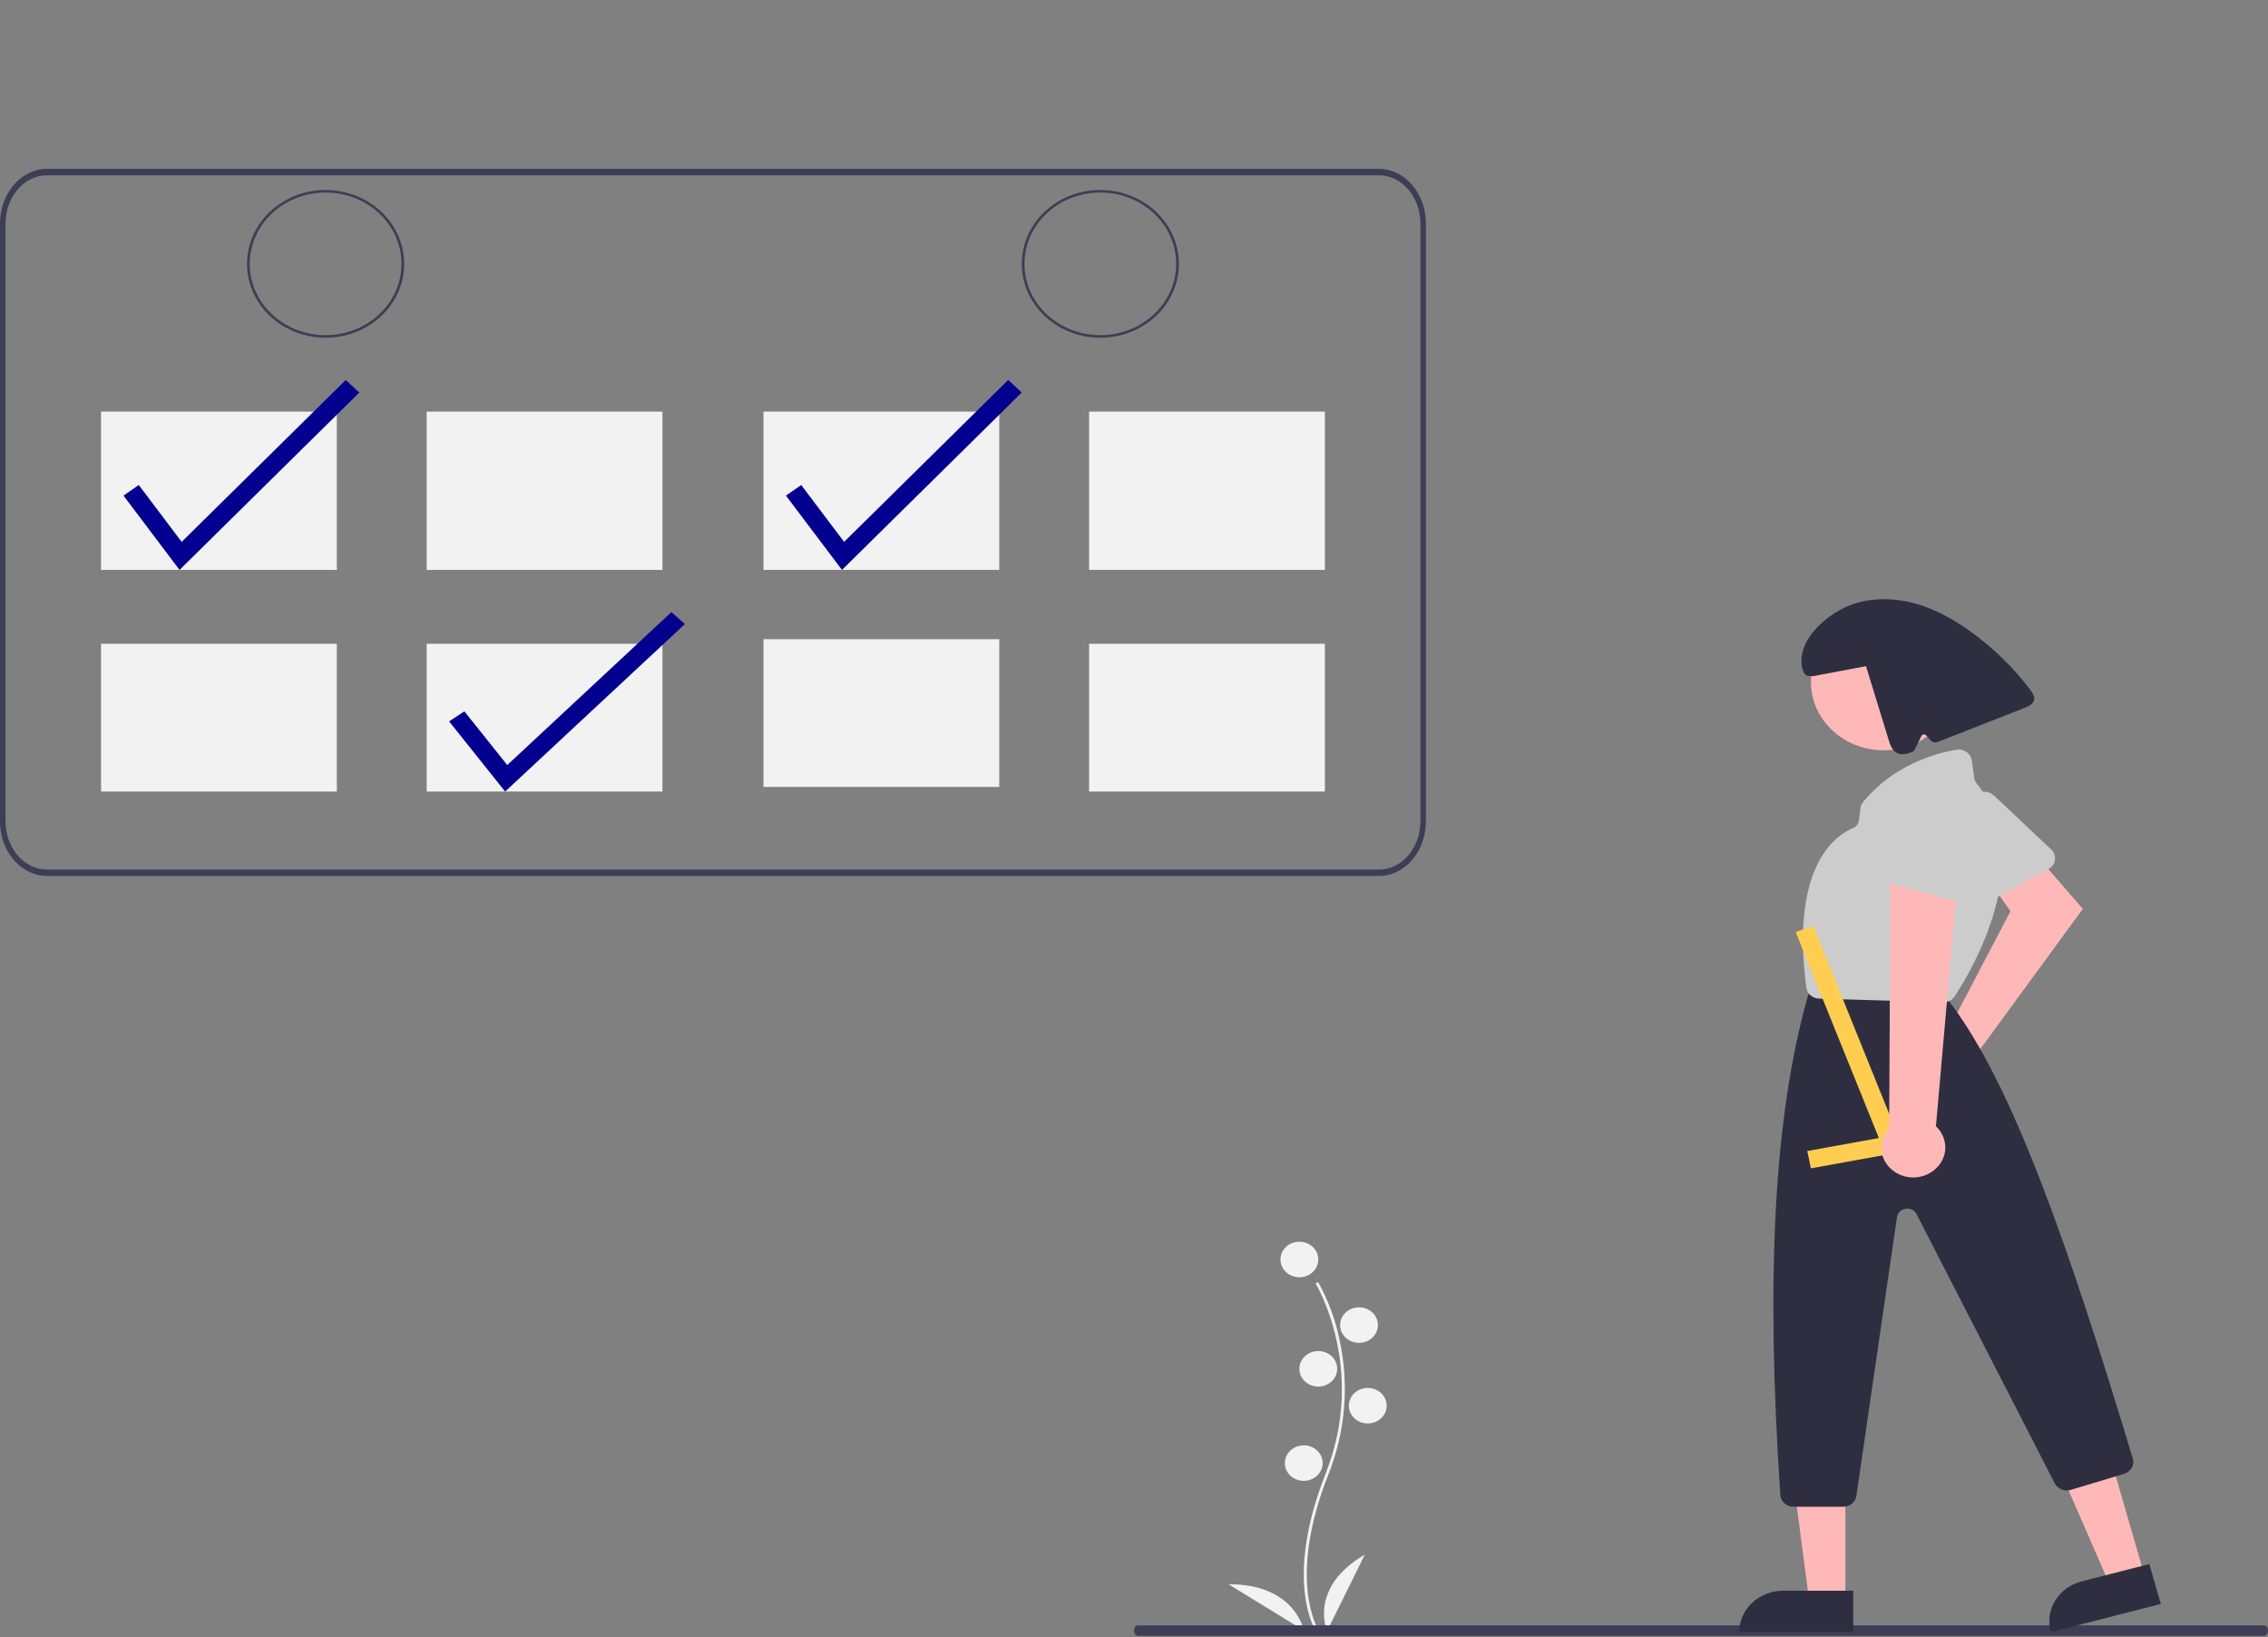 <svg width="212" height="153" viewBox="0 0 212 153" fill="none" xmlns="http://www.w3.org/2000/svg">
<rect x="0" y="0" width="212" height="153" fill="#808080" stroke="none"/>
<path d="M122.975 152.373C122.944 152.325 122.208 151.171 121.953 148.775C121.719 146.577 121.869 142.873 123.915 137.705C127.79 127.914 123.022 120.015 122.973 119.936L123.208 119.808C124.126 121.458 124.79 123.223 125.178 125.049C126.139 129.301 125.789 133.722 124.17 137.794C120.301 147.567 123.177 152.194 123.207 152.24L122.975 152.373Z" fill="#F2F2F2"/>
<path d="M121.459 119.361C122.435 119.361 123.226 118.618 123.226 117.701C123.226 116.784 122.435 116.041 121.459 116.041C120.483 116.041 119.691 116.784 119.691 117.701C119.691 118.618 120.483 119.361 121.459 119.361Z" fill="#F2F2F2"/>
<path d="M127.033 125.491C128.009 125.491 128.801 124.747 128.801 123.83C128.801 122.914 128.009 122.17 127.033 122.17C126.057 122.17 125.266 122.914 125.266 123.83C125.266 124.747 126.057 125.491 127.033 125.491Z" fill="#F2F2F2"/>
<path d="M123.226 129.577C124.203 129.577 124.994 128.834 124.994 127.917C124.994 127 124.203 126.257 123.226 126.257C122.25 126.257 121.459 127 121.459 127.917C121.459 128.834 122.25 129.577 123.226 129.577Z" fill="#F2F2F2"/>
<path d="M127.849 133.024C128.826 133.024 129.617 132.281 129.617 131.364C129.617 130.448 128.826 129.704 127.849 129.704C126.873 129.704 126.082 130.448 126.082 131.364C126.082 132.281 126.873 133.024 127.849 133.024Z" fill="#F2F2F2"/>
<path d="M121.867 138.388C122.843 138.388 123.635 137.644 123.635 136.728C123.635 135.811 122.843 135.068 121.867 135.068C120.891 135.068 120.1 135.811 120.1 136.728C120.1 137.644 120.891 138.388 121.867 138.388Z" fill="#F2F2F2"/>
<path d="M124.043 152.433C124.043 152.433 122.275 148.347 127.577 145.282L124.043 152.433Z" fill="#F2F2F2"/>
<path d="M121.869 152.36C121.869 152.36 121.064 148.015 114.839 148.052L121.869 152.36Z" fill="#F2F2F2"/>
<path d="M30.435 31.561C28.982 31.561 27.562 31.156 26.354 30.397C25.146 29.639 24.204 28.561 23.648 27.299C23.092 26.038 22.947 24.649 23.23 23.31C23.514 21.971 24.213 20.741 25.241 19.775C26.268 18.81 27.577 18.152 29.002 17.886C30.427 17.619 31.904 17.756 33.247 18.279C34.589 18.801 35.737 19.686 36.544 20.821C37.351 21.957 37.782 23.291 37.782 24.657C37.782 26.488 37.008 28.244 35.63 29.539C34.252 30.834 32.384 31.561 30.435 31.561ZM30.435 17.991C29.032 17.991 27.661 18.382 26.495 19.115C25.328 19.847 24.419 20.888 23.882 22.106C23.345 23.324 23.205 24.665 23.478 25.958C23.752 27.251 24.428 28.439 25.42 29.371C26.412 30.303 27.676 30.938 29.052 31.195C30.427 31.452 31.854 31.32 33.15 30.816C34.446 30.311 35.554 29.457 36.333 28.361C37.113 27.264 37.529 25.976 37.529 24.657C37.529 23.782 37.345 22.915 36.989 22.106C36.632 21.298 36.11 20.563 35.451 19.944C34.792 19.325 34.011 18.834 33.15 18.499C32.289 18.164 31.367 17.991 30.435 17.991Z" fill="#3F3D56"/>
<path d="M102.851 31.561C101.398 31.561 99.978 31.156 98.77 30.397C97.562 29.639 96.62 28.561 96.064 27.299C95.508 26.038 95.363 24.649 95.646 23.31C95.93 21.971 96.629 20.741 97.657 19.775C98.684 18.81 99.993 18.152 101.418 17.886C102.843 17.619 104.32 17.756 105.663 18.279C107.005 18.801 108.153 19.686 108.96 20.821C109.767 21.957 110.198 23.291 110.198 24.657C110.198 26.488 109.424 28.244 108.046 29.539C106.668 30.834 104.8 31.561 102.851 31.561ZM102.851 17.991C101.449 17.991 100.077 18.382 98.911 19.115C97.744 19.847 96.835 20.888 96.298 22.106C95.761 23.324 95.621 24.665 95.894 25.958C96.168 27.251 96.844 28.439 97.836 29.371C98.828 30.303 100.092 30.938 101.468 31.195C102.844 31.452 104.27 31.32 105.566 30.816C106.862 30.311 107.97 29.457 108.749 28.361C109.529 27.264 109.945 25.976 109.945 24.657C109.945 23.782 109.761 22.915 109.405 22.106C109.048 21.298 108.526 20.563 107.867 19.944C107.208 19.325 106.426 18.834 105.566 18.499C104.705 18.164 103.783 17.991 102.851 17.991Z" fill="#3F3D56"/>
<path d="M128.896 15.781H4.391C1.967 15.785 0.003 18.069 0 20.887V76.755C0.003 79.573 1.967 81.856 4.391 81.861H128.896C131.32 81.857 133.284 79.573 133.287 76.755V20.887C133.284 18.069 131.32 15.786 128.896 15.78V15.781ZM132.771 76.755C132.768 79.242 131.035 81.257 128.896 81.26H4.391C2.252 81.257 0.52 79.242 0.517 76.755V20.887C0.519 18.4 2.252 16.384 4.391 16.381H128.896C131.035 16.385 132.767 18.4 132.771 20.887L132.771 76.755Z" fill="#3F3D56"/>
<path d="M31.485 38.465H9.445V53.259H31.485V38.465Z" fill="#F2F2F2"/>
<path d="M61.92 38.465H39.881V53.259H61.92V38.465Z" fill="#F2F2F2"/>
<path d="M93.406 38.465H71.366V53.259H93.406V38.465Z" fill="#F2F2F2"/>
<path d="M123.841 38.465H101.802V53.259H123.841V38.465Z" fill="#F2F2F2"/>
<path d="M31.485 60.163H9.445V73.971H31.485V60.163Z" fill="#F2F2F2"/>
<path d="M61.92 60.163H39.881V73.971H61.92V60.163Z" fill="#F2F2F2"/>
<path d="M93.406 59.733H71.366V73.54H93.406V59.733Z" fill="#F2F2F2"/>
<path d="M123.841 60.163H101.802V73.971H123.841V60.163Z" fill="#F2F2F2"/>
<path d="M47.218 73.971L41.98 67.412L43.407 66.476L47.416 71.496L62.758 57.204L64.02 58.318L47.218 73.971Z" fill="#030090"/>
<path d="M78.703 53.259L73.466 46.315L74.892 45.323L78.902 50.639L94.243 35.506L95.505 36.686L78.703 53.259Z" fill="#030090"/>
<path d="M211.593 152.872H106.407C106.354 152.877 106.302 152.867 106.253 152.845C106.204 152.822 106.159 152.786 106.121 152.74C106.083 152.694 106.052 152.638 106.031 152.576C106.011 152.514 106 152.448 106 152.38C106 152.312 106.011 152.246 106.031 152.184C106.052 152.122 106.083 152.066 106.121 152.02C106.159 151.974 106.204 151.938 106.253 151.915C106.302 151.893 106.354 151.883 106.407 151.888H211.593C211.646 151.883 211.698 151.893 211.747 151.915C211.796 151.938 211.841 151.974 211.879 152.02C211.917 152.066 211.948 152.122 211.969 152.184C211.989 152.246 212 152.312 212 152.38C212 152.448 211.989 152.514 211.969 152.576C211.948 152.638 211.917 152.694 211.879 152.74C211.841 152.786 211.796 152.822 211.747 152.845C211.698 152.867 211.646 152.877 211.593 152.872Z" fill="#3F3D56"/>
<path d="M16.782 53.259L11.545 46.315L12.972 45.323L16.981 50.639L32.323 35.506L33.584 36.686L16.782 53.259Z" fill="#030090"/>
<path d="M181.425 96.797C181.571 96.757 181.721 96.726 181.873 96.707L187.927 85.153L186.079 82.55L189.896 79.417L194.694 84.932L184.921 98.291C185.162 98.796 185.234 99.359 185.126 99.903C185.018 100.447 184.737 100.948 184.319 101.339C183.901 101.729 183.366 101.991 182.786 102.089C182.205 102.187 181.607 102.116 181.07 101.887C180.534 101.658 180.084 101.281 179.781 100.806C179.478 100.33 179.337 99.78 179.375 99.227C179.414 98.675 179.63 98.146 179.997 97.712C180.363 97.278 180.861 96.959 181.425 96.797Z" fill="#FFB8B8"/>
<path d="M191.759 81.015C191.677 81.097 191.582 81.166 191.479 81.223L185.284 84.595C184.999 84.751 184.659 84.793 184.341 84.714C184.022 84.634 183.75 84.439 183.584 84.17C183.567 84.142 183.551 84.114 183.536 84.084L180.523 78.106C180.394 77.855 180.367 77.568 180.445 77.299C180.523 77.03 180.701 76.796 180.948 76.641L184.787 74.187C185.027 74.034 185.316 73.964 185.605 73.99C185.893 74.016 186.163 74.136 186.368 74.328L191.735 79.387C191.963 79.602 192.094 79.892 192.098 80.196C192.103 80.5 191.981 80.794 191.759 81.015L191.759 81.015Z" fill="#CCCCCC"/>
<path d="M200.456 147.221L197.186 148.057L192.197 136.606L197.024 135.372L200.456 147.221Z" fill="#FFB8B8"/>
<path d="M194.597 147.775L200.904 146.163L201.984 149.892L191.706 152.518C191.419 151.529 191.563 150.473 192.105 149.584C192.647 148.694 193.543 148.043 194.597 147.774L194.597 147.775Z" fill="#2F2E41"/>
<path d="M172.498 149.565H169.109L167.496 137.286H172.498V149.565Z" fill="#FFB8B8"/>
<path d="M166.688 148.655H173.224V152.521H162.572C162.572 152.013 162.679 151.511 162.885 151.042C163.092 150.573 163.395 150.146 163.777 149.787C164.16 149.428 164.613 149.144 165.113 148.949C165.612 148.755 166.147 148.655 166.688 148.655Z" fill="#2F2E41"/>
<path d="M176.069 70.111C179.819 70.111 182.859 67.256 182.859 63.734C182.859 60.212 179.819 57.356 176.069 57.356C172.319 57.356 169.279 60.212 169.279 63.734C169.279 67.256 172.319 70.111 176.069 70.111Z" fill="#FFB8B8"/>
<path d="M172.291 140.81H167.659C167.342 140.81 167.037 140.696 166.806 140.493C166.575 140.289 166.435 140.011 166.415 139.714C165.035 119.107 165.842 104.325 168.956 93.195C168.969 93.146 168.986 93.098 169.006 93.051L169.255 92.469C169.346 92.251 169.506 92.065 169.712 91.934C169.918 91.803 170.161 91.734 170.41 91.734H179.935C180.114 91.734 180.291 91.77 180.455 91.841C180.618 91.911 180.762 92.014 180.879 92.142L182.173 93.56C182.198 93.588 182.222 93.616 182.244 93.645C188.078 101.286 193.306 116.224 199.36 136.302C199.45 136.594 199.414 136.907 199.262 137.174C199.109 137.442 198.851 137.643 198.543 137.734L193.566 139.231C193.281 139.315 192.972 139.3 192.697 139.189C192.422 139.078 192.198 138.878 192.067 138.625L179.15 113.462C179.059 113.286 178.911 113.142 178.727 113.052C178.543 112.961 178.333 112.929 178.127 112.959C177.922 112.99 177.732 113.082 177.587 113.221C177.442 113.361 177.348 113.54 177.32 113.734L173.523 139.8C173.482 140.079 173.334 140.335 173.108 140.521C172.881 140.707 172.591 140.809 172.291 140.81Z" fill="#2F2E41"/>
<path d="M181.651 93.664H181.612L170.042 93.32C169.745 93.312 169.46 93.204 169.24 93.016C169.021 92.827 168.88 92.571 168.845 92.293C167.38 81.143 171.401 78.156 173.198 77.389C173.349 77.325 173.479 77.226 173.576 77.101C173.674 76.977 173.735 76.83 173.755 76.677L173.91 75.508C173.937 75.302 174.022 75.106 174.156 74.94C176.974 71.512 180.822 70.413 182.864 70.064C183.189 70.01 183.523 70.078 183.793 70.255C184.064 70.432 184.248 70.702 184.307 71.007C184.31 71.026 184.313 71.045 184.316 71.064L184.549 72.742C184.573 72.902 184.641 73.054 184.746 73.181C190.623 80.398 184.076 91.053 182.704 93.116C182.592 93.283 182.437 93.421 182.253 93.517C182.068 93.613 181.862 93.663 181.651 93.664Z" fill="#CCCCCC"/>
<path d="M178.01 107.6L169.268 109.182L168.936 107.563L175.627 106.352L167.851 87.097L169.492 86.513L178.01 107.6Z" fill="#FFCE51"/>
<path d="M189.769 64.452C188.254 62.448 186.438 60.662 184.376 59.149C182.662 57.892 180.755 56.818 178.651 56.304C176.548 55.791 174.223 55.878 172.303 56.837C170.383 57.795 168.398 59.699 168.386 61.741C168.382 62.397 168.56 63.285 169.248 63.172L169.447 63.197L174.425 62.253L176.545 69.164C176.694 69.65 176.894 70.193 177.384 70.4C177.847 70.595 178.38 70.411 178.85 70.228C178.927 70.197 179.587 68.804 179.587 68.804C179.604 68.76 179.632 68.722 179.67 68.692C179.708 68.662 179.753 68.643 179.802 68.635C179.851 68.628 179.9 68.632 179.946 68.649C179.992 68.665 180.033 68.693 180.064 68.729L180.456 69.19C180.531 69.278 180.634 69.341 180.751 69.369C180.867 69.397 180.99 69.389 181.101 69.346L189.219 66.163C189.593 66.016 190.011 65.825 190.12 65.458C190.222 65.104 189.993 64.749 189.769 64.452Z" fill="#2F2E41"/>
<path d="M180.571 109.512C180.927 109.278 181.223 108.973 181.44 108.62C181.656 108.267 181.788 107.873 181.825 107.467C181.862 107.06 181.803 106.651 181.654 106.268C181.505 105.886 181.268 105.538 180.96 105.251L183.109 80.876L176.71 81.703L176.589 105.384C176.108 105.901 175.846 106.567 175.853 107.254C175.859 107.94 176.134 108.601 176.625 109.11C177.116 109.619 177.789 109.942 178.516 110.016C179.243 110.09 179.974 109.911 180.57 109.512L180.571 109.512Z" fill="#FFB8B8"/>
<path d="M183.528 84.386C183.408 84.386 183.289 84.37 183.174 84.338L176.305 82.44C176.148 82.397 176.002 82.325 175.875 82.228C175.748 82.132 175.642 82.013 175.564 81.879C175.486 81.744 175.437 81.596 175.419 81.443C175.402 81.291 175.417 81.137 175.463 80.989C175.472 80.958 175.483 80.928 175.496 80.897L178.038 74.729C178.144 74.469 178.346 74.253 178.608 74.121C178.869 73.989 179.173 73.949 179.463 74.01L184.001 74.936C184.284 74.994 184.537 75.143 184.715 75.357C184.894 75.572 184.988 75.838 184.98 76.11L184.769 83.249C184.76 83.552 184.625 83.841 184.394 84.053C184.162 84.266 183.851 84.385 183.528 84.385V84.386Z" fill="#CCCCCC"/>
</svg>
